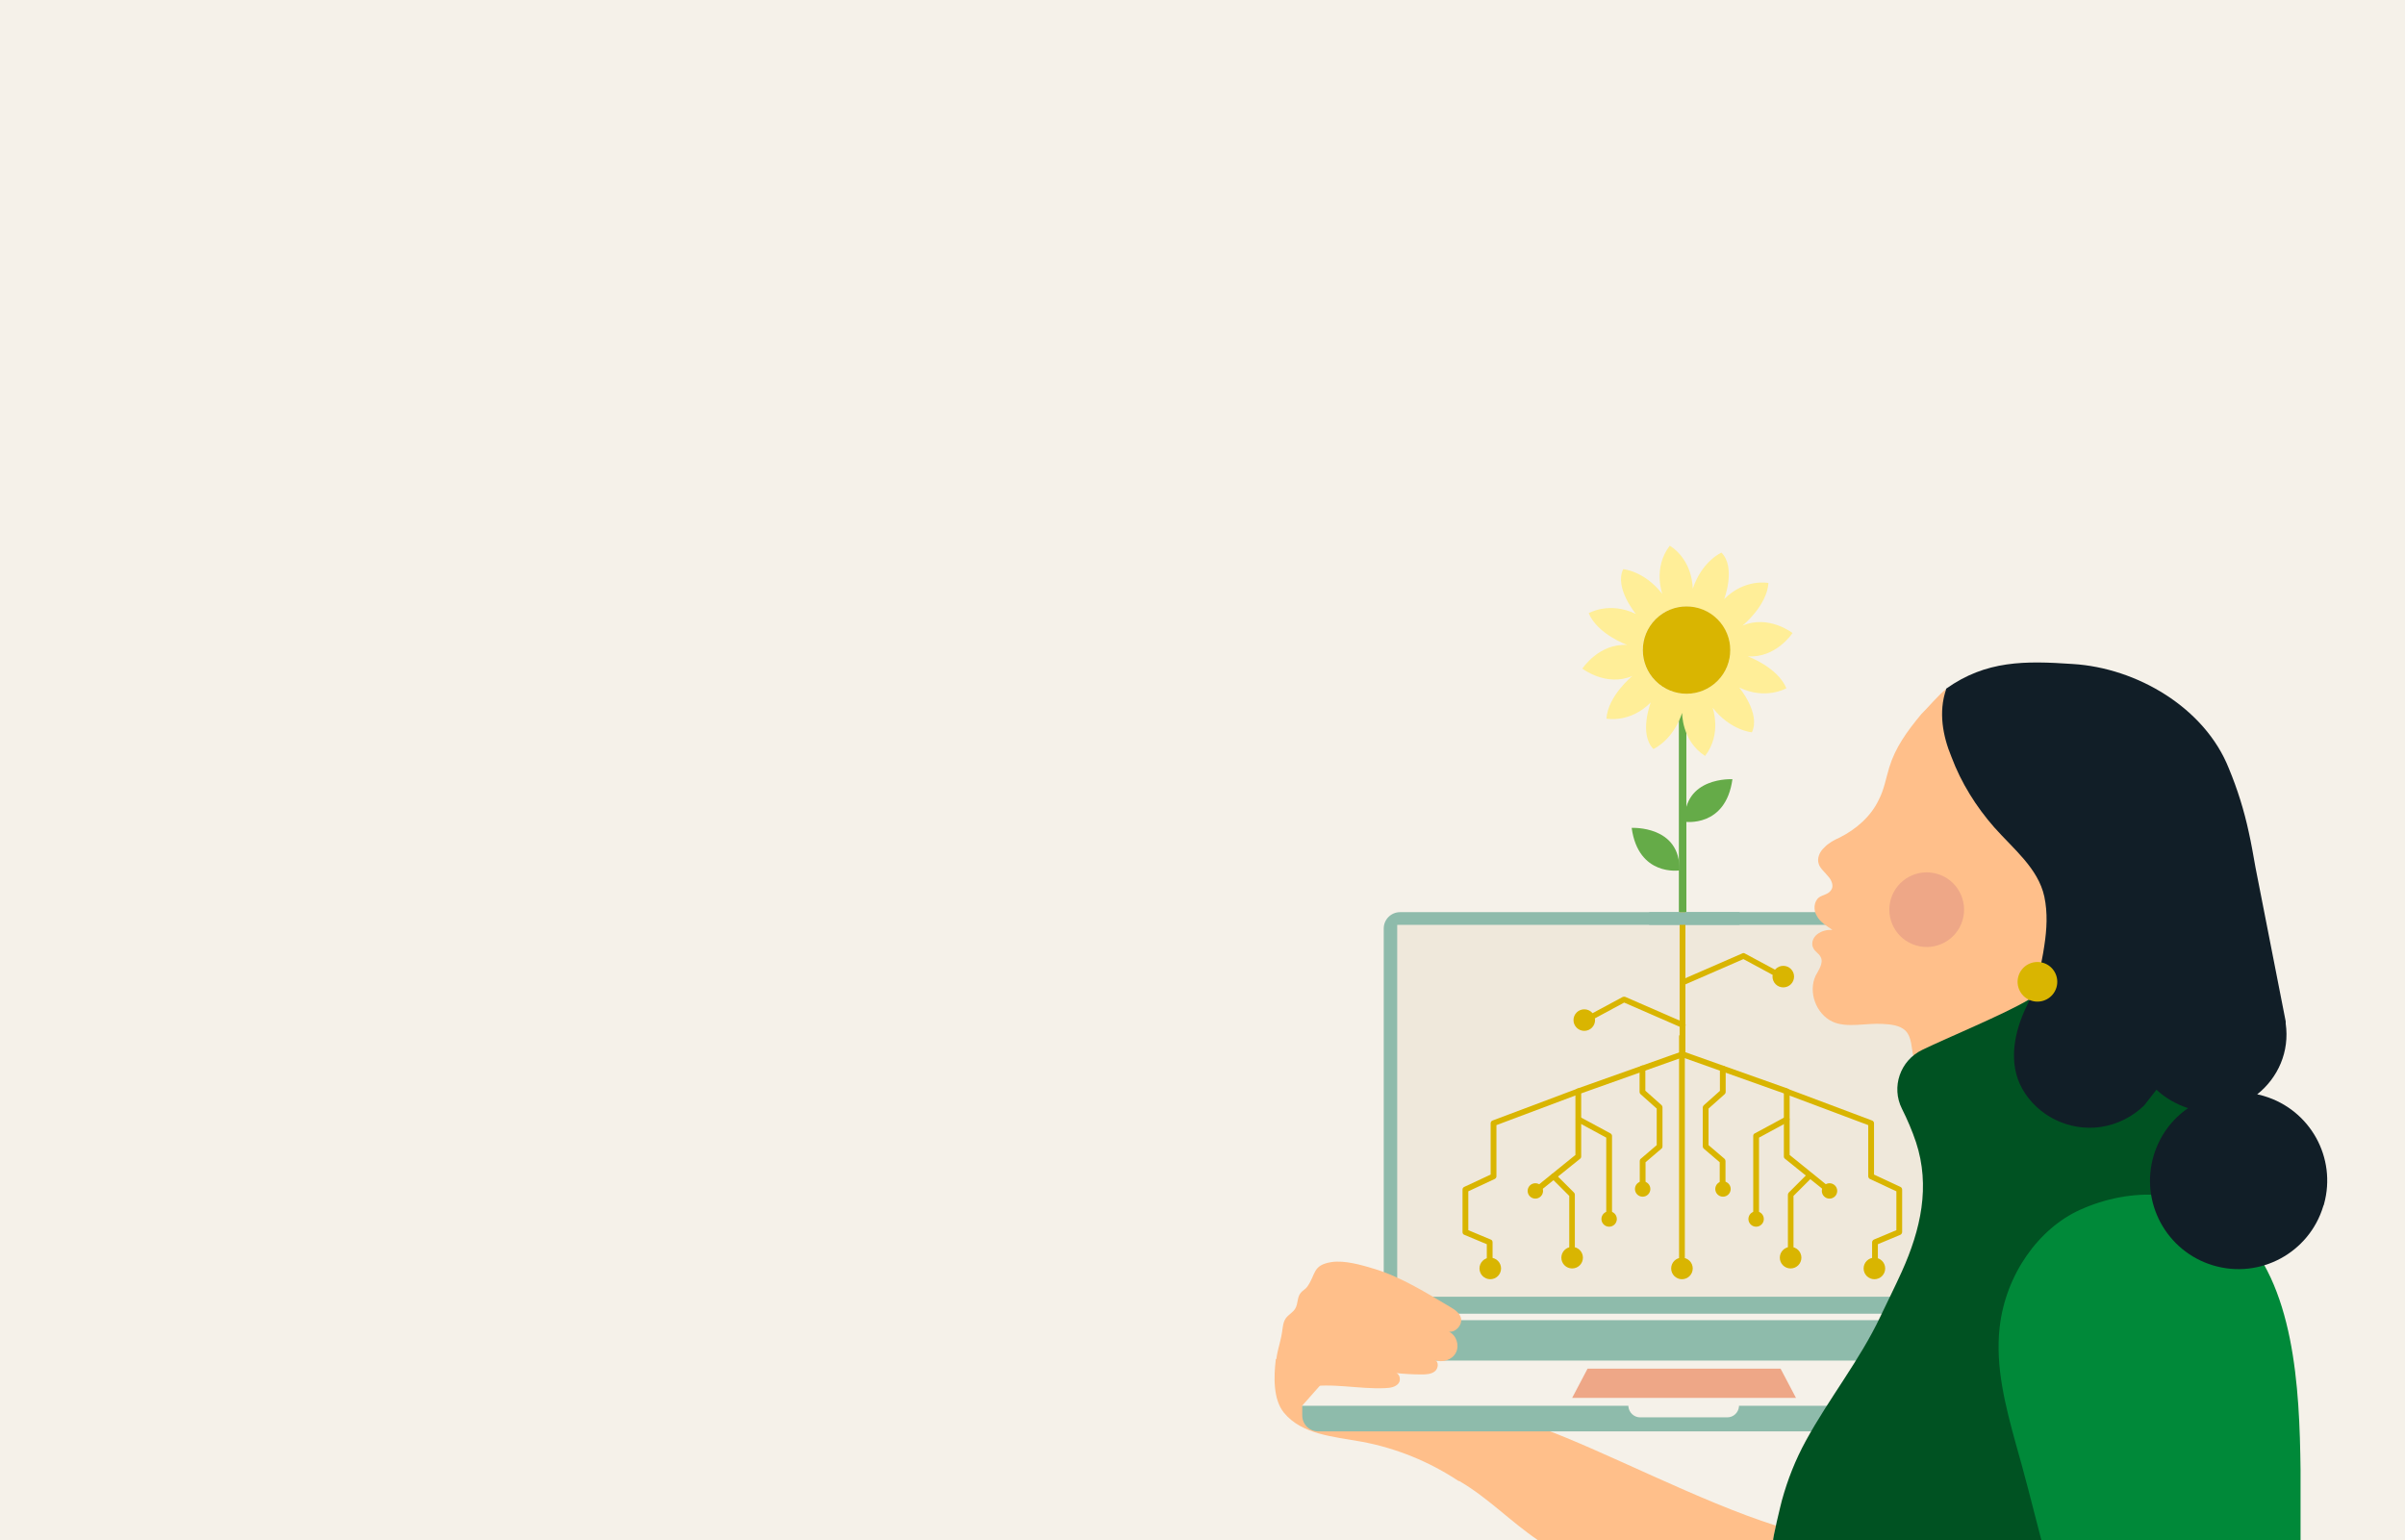 <?xml version="1.0" encoding="UTF-8"?>
<svg xmlns="http://www.w3.org/2000/svg" width="1168" height="748" viewBox="0 0 1168 748" fill="none">
  <rect x="0" y="0" width="1168" height="748" fill="#333333" stroke="none"/>
  <g clip-path="url(#clip0_747_648)">
    <rect width="1168" height="748" fill="#F5F1E9"></rect>
    <path d="M862.505 741.025C824.987 729.064 780.079 705.143 747.988 693.37L713.745 672.439V672.533C705.512 667.954 696.436 664.03 687.174 660.572C679.034 657.582 670.333 656.648 661.726 657.676L619.624 660.105C618.595 668.515 618.221 679.634 623.554 686.175C632.255 696.734 647.505 697.762 660.977 700.191C677.912 703.275 694.191 709.909 708.506 719.44C708.506 719.346 708.599 719.346 708.599 719.253C708.693 719.346 708.786 719.346 708.88 719.44C722.914 727.663 733.58 739.062 747.146 748.22H861.382C861.008 748.126 861.663 744.856 862.505 741.025Z" fill="#FFBF8A"></path>
    <path d="M956.158 638.145H679.97C675.573 638.145 672.018 634.594 672.018 630.203V450.983C672.018 446.592 675.573 443.041 679.97 443.041H956.158C960.555 443.041 964.11 446.592 964.11 450.983V630.109C964.204 634.594 960.649 638.145 956.158 638.145Z" fill="#8EBBAB"></path>
    <path d="M956.719 449.209H678.566V629.83H956.719V449.209Z" fill="#EFE8DB"></path>
    <path d="M1002.28 681.221L964.671 639.359C964.016 638.612 962.987 638.145 961.958 638.145H817.502H806.369H673.514C672.485 638.145 671.456 638.612 670.801 639.359L632.441 682.716C633.283 685.893 632.722 687.294 635.903 687.294H817.409H817.97H999.475C1002.66 687.388 1004.34 683.557 1002.28 681.221Z" fill="#F5F1E9"></path>
    <path d="M995.546 695.238H640.207C635.903 695.238 632.441 691.781 632.441 687.483V682.811H1003.31V687.483C1003.31 691.687 999.85 695.238 995.546 695.238Z" fill="#8EBBAB"></path>
    <path d="M864.751 664.777H818.065H817.69H771.004L763.52 678.98H817.69H818.065H872.236L864.751 664.777Z" fill="#EEA787"></path>
    <path d="M932.769 642.632C932.207 641.791 931.272 641.23 930.336 641.23H818.065H817.69H705.512C704.483 641.23 703.548 641.791 703.08 642.632L694.753 656.461C693.63 658.424 694.94 660.853 697.186 660.853H817.69H818.065H938.569C940.815 660.853 942.218 658.424 941.002 656.461L932.769 642.632Z" fill="#8EBBAB"></path>
    <path d="M745.836 579.839C745.462 579.839 744.994 579.652 744.714 579.279C744.246 578.718 744.339 577.784 744.901 577.316L765.11 560.964V530.035C765.11 529.475 765.484 528.914 766.045 528.727L815.725 511.067V421.738C815.725 420.99 816.38 420.336 817.129 420.336C817.877 420.336 818.532 420.99 818.532 421.738V512.095C818.532 512.655 818.158 513.216 817.596 513.403L767.916 531.063V561.712C767.916 562.179 767.729 562.553 767.355 562.833L746.585 579.559C746.491 579.746 746.211 579.839 745.836 579.839Z" fill="#D9B501"></path>
    <path d="M763.519 616.094C766.412 616.094 768.758 613.752 768.758 610.862C768.758 607.972 766.412 605.629 763.519 605.629C760.625 605.629 758.279 607.972 758.279 610.862C758.279 613.752 760.625 616.094 763.519 616.094Z" fill="#D9B501"></path>
    <path d="M745.649 582.176C747.715 582.176 749.391 580.503 749.391 578.439C749.391 576.375 747.715 574.701 745.649 574.701C743.582 574.701 741.906 576.375 741.906 578.439C741.906 580.503 743.582 582.176 745.649 582.176Z" fill="#D9B501"></path>
    <path d="M888.514 582.176C890.581 582.176 892.256 580.503 892.256 578.439C892.256 576.375 890.581 574.701 888.514 574.701C886.447 574.701 884.771 576.375 884.771 578.439C884.771 580.503 886.447 582.176 888.514 582.176Z" fill="#D9B501"></path>
    <path d="M781.483 595.817C783.549 595.817 785.225 594.144 785.225 592.079C785.225 590.015 783.549 588.342 781.483 588.342C779.416 588.342 777.74 590.015 777.74 592.079C777.74 594.144 779.416 595.817 781.483 595.817Z" fill="#D9B501"></path>
    <path d="M852.869 595.817C854.936 595.817 856.612 594.144 856.612 592.079C856.612 590.015 854.936 588.342 852.869 588.342C850.802 588.342 849.127 590.015 849.127 592.079C849.127 594.144 850.802 595.817 852.869 595.817Z" fill="#D9B501"></path>
    <path d="M797.762 581.241C799.829 581.241 801.504 579.567 801.504 577.503C801.504 575.439 799.829 573.766 797.762 573.766C795.695 573.766 794.02 575.439 794.02 577.503C794.02 579.567 795.695 581.241 797.762 581.241Z" fill="#D9B501"></path>
    <path d="M836.776 581.241C838.842 581.241 840.518 579.567 840.518 577.503C840.518 575.439 838.842 573.766 836.776 573.766C834.709 573.766 833.033 575.439 833.033 577.503C833.033 579.567 834.709 581.241 836.776 581.241Z" fill="#D9B501"></path>
    <path d="M723.757 621.327C726.651 621.327 728.996 618.984 728.996 616.094C728.996 613.204 726.651 610.861 723.757 610.861C720.863 610.861 718.518 613.204 718.518 616.094C718.518 618.984 720.863 621.327 723.757 621.327Z" fill="#D9B501"></path>
    <path d="M816.849 621.327C819.742 621.327 822.088 618.984 822.088 616.094C822.088 613.204 819.742 610.861 816.849 610.861C813.955 610.861 811.609 613.204 811.609 616.094C811.609 618.984 813.955 621.327 816.849 621.327Z" fill="#D9B501"></path>
    <path d="M769.413 500.696C772.307 500.696 774.653 498.353 774.653 495.463C774.653 492.573 772.307 490.23 769.413 490.23C766.52 490.23 764.174 492.573 764.174 495.463C764.174 498.353 766.52 500.696 769.413 500.696Z" fill="#D9B501"></path>
    <path d="M781.483 590.026C780.734 590.026 780.079 589.371 780.079 588.624V552.556L765.952 544.894C765.297 544.52 765.016 543.679 765.39 543.025C765.765 542.371 766.607 542.091 767.261 542.464L782.137 550.5C782.605 550.781 782.886 551.248 782.886 551.715V588.624C782.886 589.371 782.325 590.026 781.483 590.026Z" fill="#D9B501"></path>
    <path d="M797.763 575.634C797.014 575.634 796.359 574.98 796.359 574.232V563.86C796.359 563.486 796.546 563.019 796.827 562.832L804.592 556.198V538.444L796.733 531.436C796.453 531.156 796.266 530.782 796.266 530.408V518.915C796.266 518.168 796.921 517.514 797.669 517.514C798.417 517.514 799.072 518.168 799.072 518.915V529.754L806.931 536.762C807.212 537.043 807.399 537.417 807.399 537.79V556.852C807.399 557.226 807.212 557.693 806.931 557.88L799.166 564.514V574.232C799.166 574.98 798.605 575.634 797.763 575.634Z" fill="#D9B501"></path>
    <path d="M888.514 579.839C888.233 579.839 887.859 579.746 887.672 579.559L866.902 562.833C866.527 562.553 866.34 562.179 866.34 561.712V531.063L816.66 513.403C816.099 513.216 815.725 512.655 815.725 512.095V421.738C815.725 420.99 816.38 420.336 817.128 420.336C817.876 420.336 818.531 420.99 818.531 421.738V511.067L868.211 528.727C868.773 528.914 869.147 529.475 869.147 530.035V560.964L889.356 577.316C889.917 577.784 890.011 578.718 889.543 579.279C889.356 579.652 888.888 579.839 888.514 579.839Z" fill="#D9B501"></path>
    <path d="M852.868 590.026C852.12 590.026 851.465 589.371 851.465 588.624V551.715C851.465 551.154 851.746 550.687 852.213 550.5L867.089 542.464C867.744 542.091 868.586 542.371 868.96 543.025C869.335 543.679 869.054 544.52 868.399 544.894L854.272 552.556V588.624C854.272 589.371 853.617 590.026 852.868 590.026Z" fill="#D9B501"></path>
    <path d="M836.59 575.634C835.841 575.634 835.186 574.98 835.186 574.232V564.515L827.421 557.88C827.14 557.6 826.953 557.226 826.953 556.853V537.884C826.953 537.51 827.14 537.137 827.421 536.856L835.28 529.848V519.009C835.28 518.262 835.935 517.607 836.683 517.607C837.432 517.607 838.087 518.262 838.087 519.009V530.409C838.087 530.783 837.9 531.156 837.619 531.437L829.76 538.445V556.198L837.525 562.833C837.806 563.113 837.993 563.487 837.993 563.861V574.232C837.993 574.98 837.338 575.634 836.59 575.634Z" fill="#D9B501"></path>
    <path d="M819 344.275H815.352V443.042H819V344.275Z" fill="#65AB48"></path>
    <path d="M848.753 318.766C862.506 319.793 870.552 307.459 870.552 307.459C870.552 307.459 858.857 298.395 846.226 303.908C846.226 303.908 858.109 294.284 858.857 283.165C858.857 283.165 847.443 280.829 837.338 291.014C837.338 291.014 843.233 275.689 836.028 268.401C836.028 268.401 826.579 272.512 822.088 285.968C822.088 285.968 822.369 272.419 810.955 265.037C802.628 275.783 807.306 288.491 807.306 288.491C798.605 277.278 788.313 276.437 788.313 276.437C783.916 285.594 794.488 298.209 794.488 298.209C781.577 291.948 771.566 297.835 771.566 297.835C775.87 308.113 790.278 313.253 790.278 313.253C776.525 312.412 768.479 324.746 768.479 324.746C768.479 324.746 780.173 333.809 792.804 328.296C792.804 328.296 780.922 337.921 780.173 349.04C780.173 349.04 791.588 351.376 801.692 341.191C801.692 341.191 795.798 356.516 803.002 363.804C803.002 363.804 812.451 359.693 816.942 346.237C816.942 346.237 816.662 359.786 828.076 367.168C836.403 356.422 831.725 343.714 831.725 343.714C840.519 354.927 850.811 355.675 850.811 355.675C855.208 346.517 844.636 333.903 844.636 333.903C857.547 340.163 867.558 334.277 867.558 334.277C863.254 323.998 848.753 318.766 848.753 318.766ZM822.556 336.706C810.955 338.668 800.008 330.819 798.043 319.326C796.079 307.74 803.938 296.807 815.445 294.845C827.047 292.882 837.993 300.731 839.958 312.225C842.016 323.811 834.157 334.744 822.556 336.706Z" fill="#FFEE98"></path>
    <path d="M834.095 330.754C842.389 322.471 842.389 309.041 834.095 300.758C825.801 292.474 812.354 292.474 804.06 300.758C795.766 309.041 795.766 322.471 804.06 330.754C812.354 339.038 825.801 339.038 834.095 330.754Z" fill="#D9B501"></path>
    <path d="M723.475 614.133C722.727 614.133 722.072 613.479 722.072 612.731V604.321L711.125 599.743C710.564 599.556 710.283 598.995 710.283 598.435V577.784C710.283 577.224 710.564 576.756 711.125 576.476L723.943 570.496V545.547C723.943 544.987 724.317 544.426 724.878 544.239L766.138 528.728C766.887 528.448 767.635 528.821 767.916 529.569C768.197 530.316 767.822 531.064 767.074 531.344L726.75 546.482V571.337C726.75 571.897 726.469 572.365 725.908 572.645L713.09 578.625V597.5L724.036 602.079C724.598 602.266 724.878 602.826 724.878 603.387V612.731C724.878 613.479 724.317 614.133 723.475 614.133Z" fill="#D9B501"></path>
    <path d="M910.314 621.327C913.207 621.327 915.553 618.984 915.553 616.094C915.553 613.204 913.207 610.861 910.314 610.861C907.42 610.861 905.074 613.204 905.074 616.094C905.074 618.984 907.42 621.327 910.314 621.327Z" fill="#D9B501"></path>
    <path d="M910.595 614.133C909.846 614.133 909.191 613.479 909.191 612.731V603.387C909.191 602.826 909.565 602.359 910.033 602.079L920.98 597.5V578.625L908.162 572.645C907.694 572.458 907.32 571.897 907.32 571.337V546.482L866.996 531.344C866.247 531.064 865.873 530.223 866.154 529.569C866.434 528.821 867.276 528.448 867.931 528.728L909.191 544.239C909.752 544.426 910.127 544.987 910.127 545.547V570.496L922.944 576.476C923.412 576.663 923.786 577.224 923.786 577.784V598.435C923.786 598.995 923.412 599.462 922.944 599.743L911.998 604.321V612.731C911.998 613.479 911.343 614.133 910.595 614.133Z" fill="#D9B501"></path>
    <path d="M817.222 499.201C817.035 499.201 816.848 499.201 816.661 499.108L788.78 486.96L774.746 494.529C774.091 494.903 773.249 494.622 772.875 493.968C772.5 493.314 772.781 492.473 773.436 492.1L788.031 484.251C788.406 484.064 788.873 484.064 789.248 484.157L817.783 496.585C818.532 496.865 818.812 497.706 818.532 498.453C818.251 498.921 817.69 499.201 817.222 499.201Z" fill="#D9B501"></path>
    <path d="M866.06 479.577C868.953 479.577 871.299 477.234 871.299 474.344C871.299 471.454 868.953 469.111 866.06 469.111C863.166 469.111 860.82 471.454 860.82 474.344C860.82 477.234 863.166 479.577 866.06 479.577Z" fill="#D9B501"></path>
    <path d="M818.251 478.176C817.689 478.176 817.221 477.896 816.941 477.335C816.66 476.587 816.941 475.84 817.689 475.466L846.225 463.038C846.599 462.852 847.067 462.852 847.441 463.132L862.036 470.981C862.691 471.355 862.972 472.196 862.598 472.85C862.224 473.504 861.382 473.784 860.727 473.41L846.693 465.842L818.812 477.989C818.625 478.082 818.438 478.176 818.251 478.176Z" fill="#D9B501"></path>
    <path d="M763.52 612.262C762.771 612.262 762.117 611.608 762.117 610.861V580.866L753.603 572.363C753.041 571.803 753.041 570.962 753.603 570.401C754.164 569.84 755.006 569.84 755.567 570.401L764.456 579.278C764.736 579.558 764.83 579.932 764.83 580.306V610.861C764.923 611.608 764.268 612.262 763.52 612.262Z" fill="#D9B501"></path>
    <path d="M869.616 616.094C872.51 616.094 874.856 613.752 874.856 610.862C874.856 607.972 872.51 605.629 869.616 605.629C866.723 605.629 864.377 607.972 864.377 610.862C864.377 613.752 866.723 616.094 869.616 616.094Z" fill="#D9B501"></path>
    <path d="M869.71 612.262C868.962 612.262 868.307 611.608 868.307 610.861V580.306C868.307 579.932 868.494 579.558 868.681 579.278L877.569 570.401C878.13 569.84 878.972 569.84 879.534 570.401C880.095 570.962 880.095 571.803 879.534 572.363L871.02 580.866V610.861C871.113 611.608 870.459 612.262 869.71 612.262Z" fill="#D9B501"></path>
    <path d="M816.849 612.262C816.1 612.262 815.445 611.608 815.445 610.86V503.404C815.445 502.656 816.1 502.002 816.849 502.002C817.597 502.002 818.252 502.656 818.252 503.404V610.86C818.252 611.608 817.597 612.262 816.849 612.262Z" fill="#D9B501"></path>
    <path d="M815.632 422.765C815.632 422.765 795.704 425.848 792.43 402.114C792.43 402.114 816.194 400.806 815.632 422.765Z" fill="#65AB48"></path>
    <path d="M818.158 399.125C818.158 399.125 838.086 402.209 841.361 378.475C841.361 378.475 817.597 377.073 818.158 399.125Z" fill="#65AB48"></path>
    <path d="M844.823 443.041H800.943V449.208H844.823V443.041Z" fill="#8EBBAB"></path>
    <path d="M979.268 516.018C977.49 502.656 982.636 490.042 992.179 482.099L992.928 470.513C994.705 457.898 997.138 448.554 994.518 435.94C992.179 425.755 985.162 417.625 977.678 409.963C975.058 407.534 972.812 404.824 970.193 402.301C961.398 392.21 954.101 380.623 949.423 368.102C948.768 366.887 948.487 365.485 947.926 363.99C945.025 354.646 942.031 343.994 945.212 334.557C940.534 338.481 936.605 343.434 933.143 346.797C925.846 355.581 920.419 363.243 917.519 372.774C915.928 378.007 914.993 383.52 912.56 388.192C908.724 396.508 901.427 402.768 893.474 406.786C890.761 408.001 887.954 409.496 885.989 411.645C883.65 413.701 882.34 416.971 883.276 419.588C883.931 421.83 886.176 423.512 887.86 425.661C889.638 427.53 890.761 430.614 889.17 432.482C887.86 434.445 885.147 434.632 883.463 435.846C880.843 437.809 880.563 442.107 882.434 445.004C883.931 447.807 887.112 449.769 889.919 451.638C887.299 451.544 884.679 452.105 882.527 453.787C880.282 455.469 879.44 458.552 880.75 460.702C881.592 462.29 883.37 463.131 884.212 464.813C885.709 467.616 883.37 470.98 881.779 473.877C878.037 481.819 881.966 492.471 889.919 496.209C896.842 499.479 906.853 496.77 914.338 497.33C917.893 497.517 922.571 497.891 925.284 500.507C928.559 503.591 928.278 509.291 929.307 513.402C946.429 517.14 962.427 513.309 979.549 517.046C979.549 516.392 979.174 516.299 979.268 516.018Z" fill="#FFBF8A"></path>
    <path d="M953.099 447.045C955.981 437.456 950.534 427.349 940.932 424.471C931.331 421.593 921.212 427.033 918.33 436.622C915.448 446.211 920.895 456.318 930.496 459.196C940.097 462.074 950.217 456.634 953.099 447.045Z" fill="#EEA787"></path>
    <path d="M634.874 624.97C639.177 618.896 637.306 614.504 646.569 613.009C653.118 611.982 661.538 614.504 667.713 616.373C680.718 620.391 692.881 628.053 704.108 634.688C706.353 635.996 708.692 637.491 709.441 639.92C710.47 643.191 707.289 647.115 703.733 646.835C707.289 648.517 708.879 653.376 707.102 656.926C705.324 660.477 700.459 662.159 696.904 660.477C698.868 661.505 698.588 664.682 696.81 666.084C695.032 667.485 692.6 667.579 690.354 667.579C685.957 667.579 681.56 667.298 677.256 666.831C679.595 666.551 680.624 670.102 679.221 671.877C677.724 673.746 675.198 674.12 672.859 674.213C659.854 674.867 646.849 671.41 634.032 673.839C631.973 674.213 629.821 674.774 627.763 674.493C622.524 673.746 619.623 667.859 619.717 662.626C619.717 657.394 621.869 652.348 622.617 647.115C622.992 644.779 623.085 642.35 624.395 640.388C625.705 638.519 627.95 637.491 629.073 635.529C630.476 633.193 629.915 630.016 631.693 627.96C632.535 626.839 634.032 626.185 634.874 624.97Z" fill="#FFBF8A"></path>
    <path d="M1058.98 523.774C1053.27 515.084 1037.46 510.879 1032.97 503.217L985.256 485.557C973.28 492.658 946.054 503.871 933.517 509.945C922.852 515.084 918.361 527.979 923.694 538.538C926.313 543.77 928.652 549.19 930.524 554.796C937.54 576.194 932.862 597.125 923.6 617.682C920.138 625.344 916.396 632.726 913.215 639.453C903.298 660.478 888.235 679.259 877.007 699.816C871.955 709.067 868.213 718.504 865.406 728.689C865.032 729.997 860.635 748.125 861.196 748.125H1091.45V596.658C1086.77 586.005 1071.61 542.836 1058.98 523.774Z" fill="#005222"></path>
    <path d="M991.429 748.125H1117.27V713.833C1116.8 673.653 1114.27 623.289 1086.02 596.658C1064.78 576.568 1034.47 576.662 1010.23 587.594C990.306 596.565 974.027 618.804 971.126 644.78C968.975 664.029 974.027 683.184 979.079 701.592C982.821 714.487 987.032 731.119 991.429 748.125Z" fill="#008939"></path>
    <path d="M1128.68 584.792C1134.86 562.367 1122.04 539.1 1099.59 532.372C1098.46 531.998 1097.34 531.718 1096.22 531.531C1106.32 523.495 1112.03 510.787 1110.06 497.145V496.117L1095.38 421.271C1094.35 415.571 1093.41 409.871 1092.1 404.078C1089.86 393.613 1086.58 383.147 1082.46 373.243C1070.77 343.715 1037.74 324.373 1006.59 322.504C983.385 320.916 964.579 320.729 945.213 334.465L945.026 335.119C941.47 345.864 943.435 357.264 947.739 367.636C952.417 380.157 959.714 391.837 968.509 401.835C977.865 412.394 989.841 421.738 992.834 435.474C994.518 443.416 994.051 451.359 992.834 459.301C991.431 469.019 988.905 479.298 984.414 488.361C978.333 500.696 974.965 516.207 982.169 528.915C989.747 542.183 1004.9 549.472 1019.97 547.416C1028.39 546.201 1035.68 542.37 1041.3 536.951L1047.29 529.288C1051.68 533.4 1056.92 536.297 1062.63 538.259C1054.86 543.585 1048.88 551.527 1045.98 561.152C1039.15 583.858 1052.06 607.779 1074.79 614.6C1097.53 621.421 1121.48 608.526 1128.31 585.82C1128.31 585.727 1128.4 585.633 1128.4 585.54C1128.4 585.446 1128.5 585.353 1128.5 585.353C1128.59 585.166 1128.68 584.979 1128.68 584.792Z" fill="#111E27"></path>
    <path d="M844.541 683.185C844.541 682.998 844.541 682.904 844.541 682.717V680.568H790.838V683.185C791.119 686.081 793.551 688.417 796.545 688.417H838.834C841.828 688.417 844.26 686.175 844.541 683.185Z" fill="#F5F1E9"></path>
    <path d="M998.719 479.638C1000.25 474.547 997.357 469.181 992.259 467.653C987.162 466.125 981.789 469.013 980.259 474.104C978.729 479.195 981.621 484.561 986.718 486.089C991.816 487.617 997.189 484.729 998.719 479.638Z" fill="#D9B501"></path>
  </g>
  <defs>
    <clipPath id="clip0_747_648">
      <rect width="1168" height="748" fill="white"></rect>
    </clipPath>
  </defs>
</svg>
